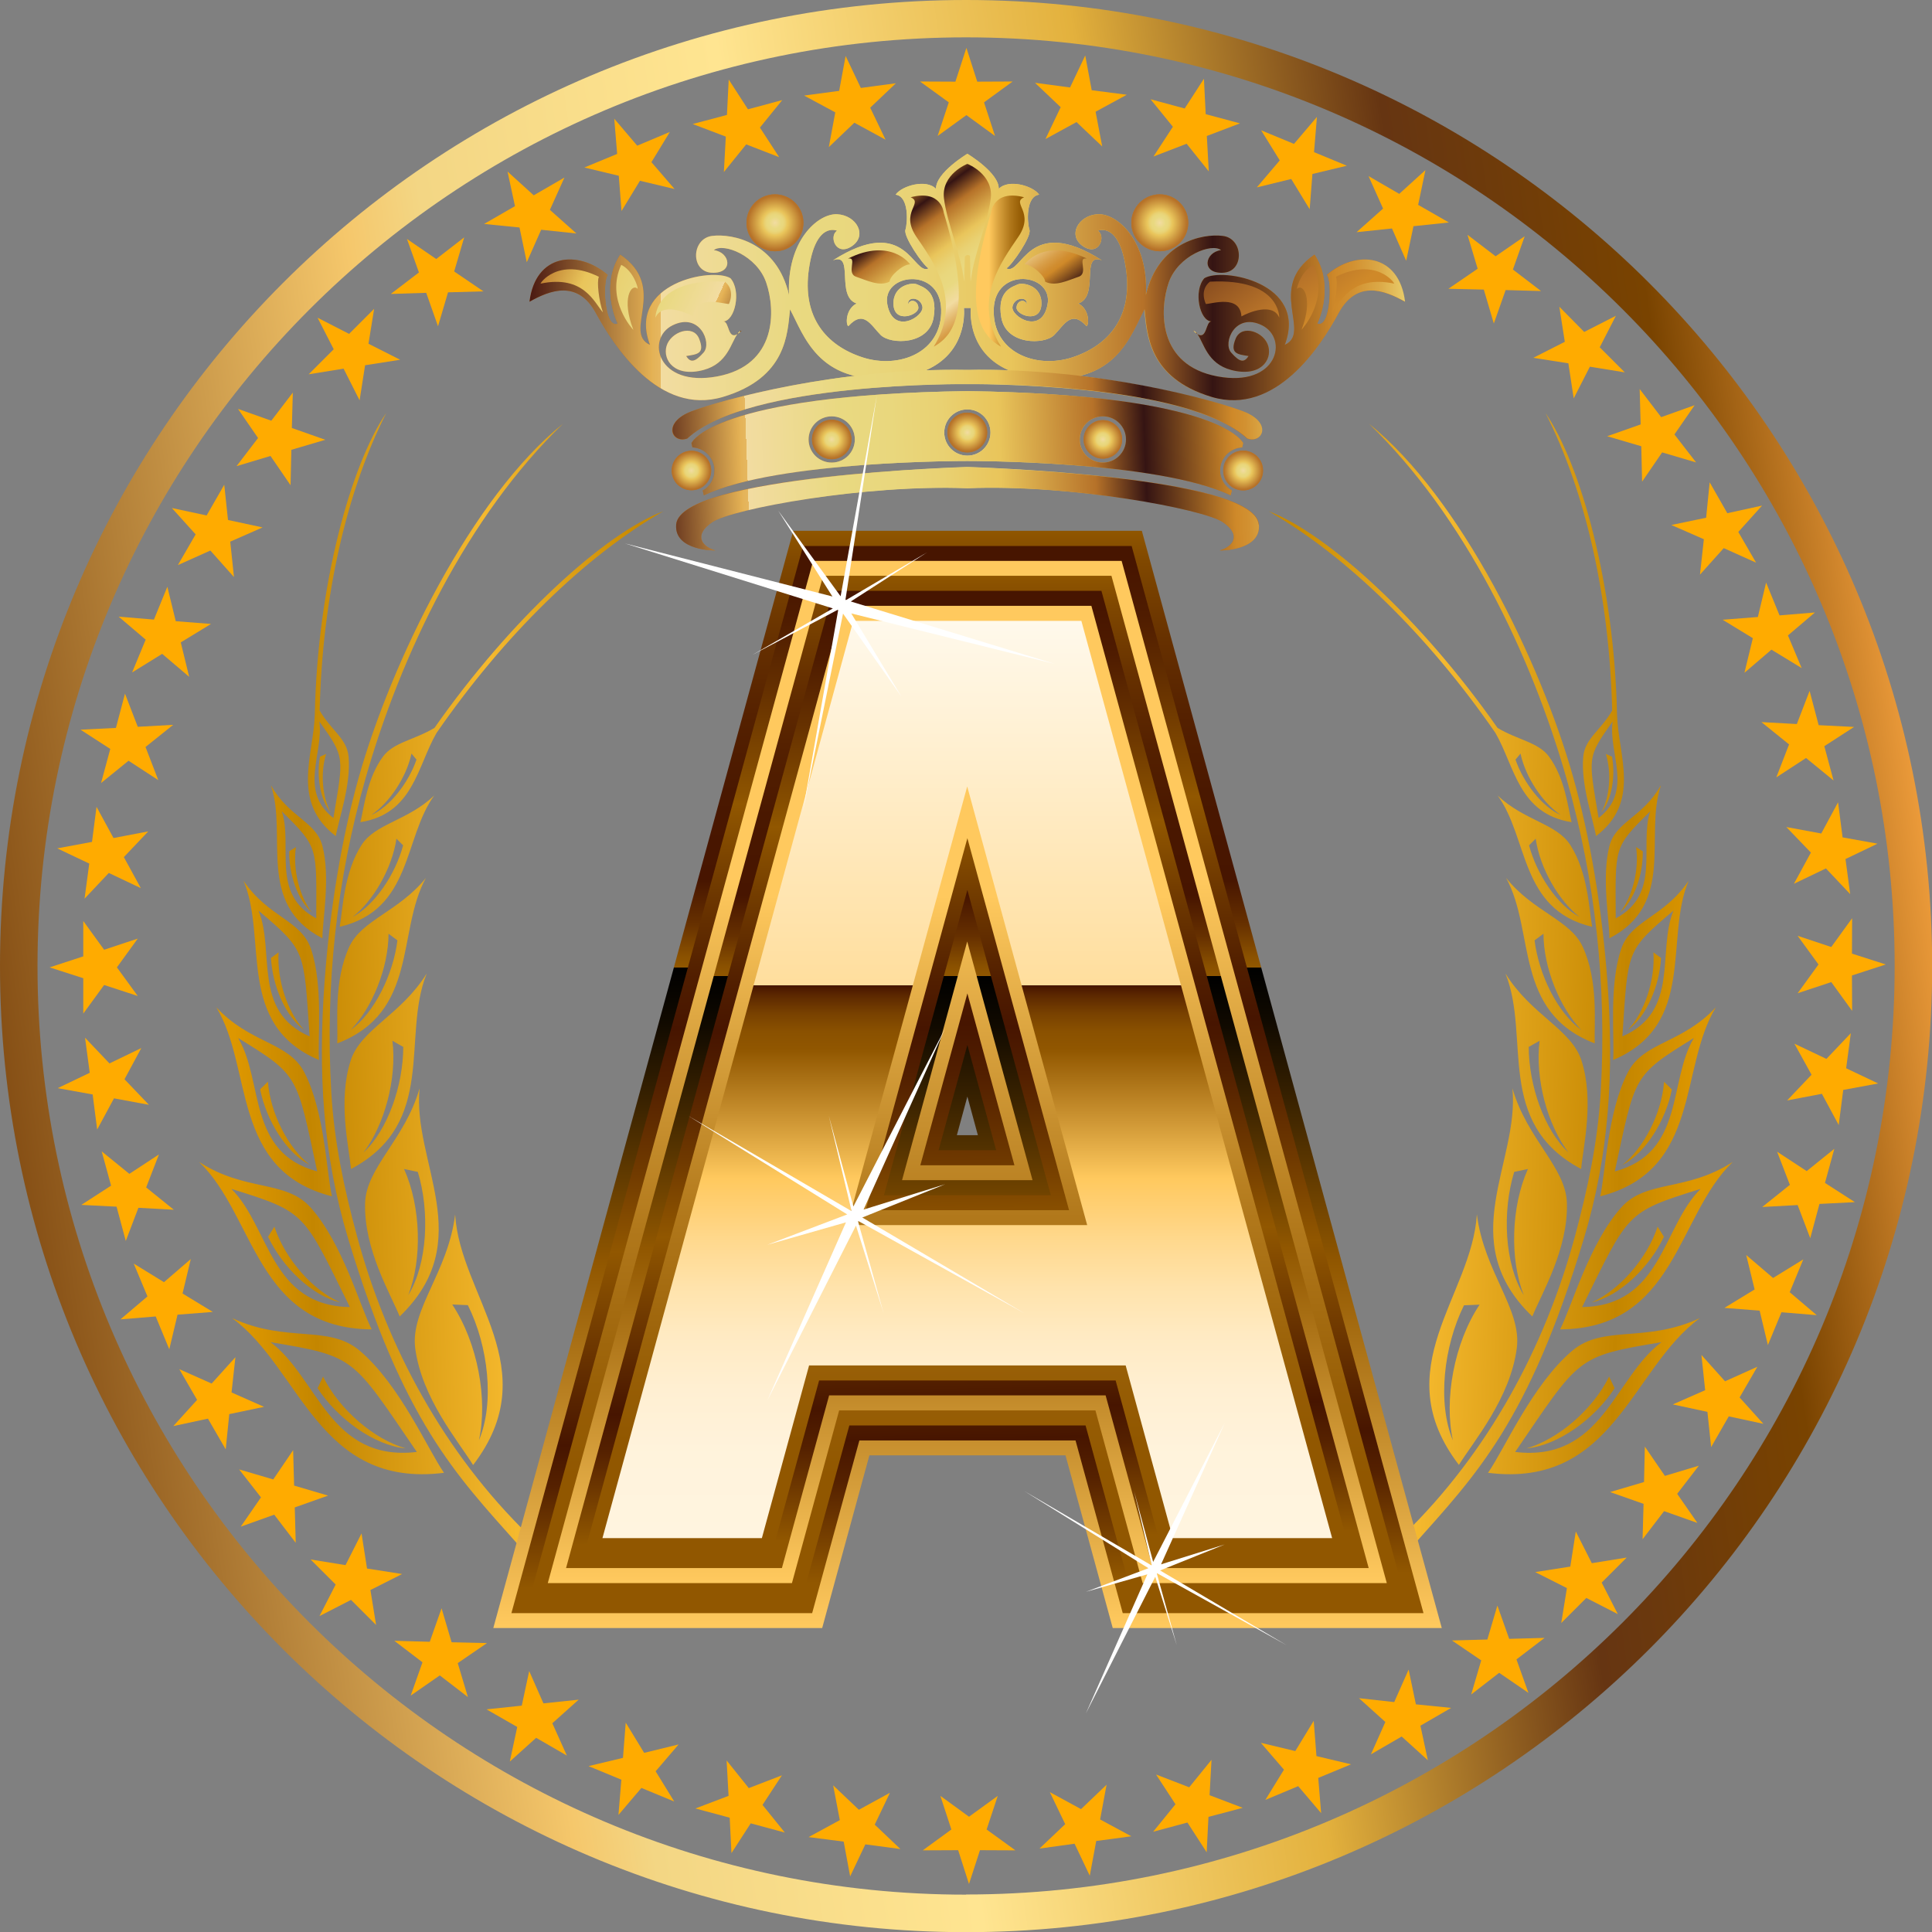 <svg viewBox="0 0 119.49 119.49" xmlns:xlink="http://www.w3.org/1999/xlink" xmlns="http://www.w3.org/2000/svg" data-sanitized-data-name="Layer 1" data-name="Layer 1" id="Layer_1">
  <rect x="0" y="0" width="119.49" height="119.49" fill="#808080" stroke="none"/>
  <defs>
    <style>
      .cls-1 {
        fill: url(#New_Gradient_Swatch_26-2);
      }

      .cls-1, .cls-2, .cls-3, .cls-4, .cls-5, .cls-6, .cls-7, .cls-8, .cls-9, .cls-10, .cls-11, .cls-12, .cls-13, .cls-14, .cls-15, .cls-16, .cls-17, .cls-18, .cls-19, .cls-20, .cls-21, .cls-22, .cls-23, .cls-24, .cls-25, .cls-26, .cls-27, .cls-28, .cls-29, .cls-30, .cls-31, .cls-32, .cls-33, .cls-34, .cls-35, .cls-36, .cls-37, .cls-38, .cls-39, .cls-40, .cls-41, .cls-42, .cls-43, .cls-44, .cls-45, .cls-46, .cls-47, .cls-48 {
        stroke-width: 0px;
      }

      .cls-2 {
        fill: url(#radial-gradient-16);
      }

      .cls-3 {
        fill: url(#linear-gradient-6);
      }

      .cls-4 {
        fill: url(#radial-gradient-8);
      }

      .cls-5 {
        fill: url(#New_Gradient_Swatch_4-8);
      }

      .cls-6 {
        fill: url(#m11);
      }

      .cls-7 {
        fill: url(#New_Gradient_Swatch_4-3);
      }

      .cls-8 {
        fill: url(#radial-gradient-13);
      }

      .cls-9 {
        fill: url(#New_Gradient_Swatch_4);
      }

      .cls-10 {
        fill: url(#radial-gradient-12);
      }

      .cls-11 {
        fill: url(#New_Gradient_Swatch_23);
      }

      .cls-12 {
        fill: url(#linear-gradient-5);
      }

      .cls-13 {
        fill: url(#m1-2_1);
      }

      .cls-14 {
        fill: url(#New_Gradient_Swatch_23-2);
      }

      .cls-15 {
        fill: url(#New_Gradient_Swatch_4-2);
      }

      .cls-16 {
        fill: url(#New_Gradient_Swatch_4-6);
      }

      .cls-17 {
        fill: url(#radial-gradient-19);
      }

      .cls-18 {
        fill: #fff;
      }

      .cls-19 {
        fill: url(#linear-gradient);
      }

      .cls-19, .cls-24, .cls-31 {
        fill-rule: evenodd;
      }

      .cls-20 {
        fill: url(#radial-gradient-17);
      }

      .cls-21 {
        fill: url(#New_Gradient_Swatch_4-7);
      }

      .cls-22 {
        fill: url(#linear-gradient-7);
      }

      .cls-23 {
        fill: url(#radial-gradient-2);
      }

      .cls-24 {
        fill: url(#linear-gradient-2);
      }

      .cls-25 {
        fill: url(#radial-gradient-7);
      }

      .cls-26 {
        fill: url(#linear-gradient-3);
      }

      .cls-27 {
        fill: url(#radial-gradient-5);
      }

      .cls-28 {
        fill: url(#linear-gradient-9);
      }

      .cls-29 {
        fill: url(#radial-gradient);
      }

      .cls-30 {
        fill: url(#New_Gradient_Swatch_4-4);
      }

      .cls-31 {
        fill: #ffab00;
      }

      .cls-32 {
        fill: url(#radial-gradient-14);
      }

      .cls-33 {
        fill: url(#linear-gradient-8);
      }

      .cls-34 {
        fill: url(#radial-gradient-18);
      }

      .cls-35 {
        fill: url(#radial-gradient-10);
      }

      .cls-36 {
        fill: url(#New_Gradient_Swatch_26-3);
      }

      .cls-37 {
        fill: url(#radial-gradient-6);
      }

      .cls-38 {
        fill: url(#New_Gradient_Swatch_4-5);
      }

      .cls-39 {
        fill: url(#linear-gradient-10);
      }

      .cls-40 {
        fill: url(#radial-gradient-15);
      }

      .cls-41 {
        fill: url(#radial-gradient-9);
      }

      .cls-42 {
        fill: url(#radial-gradient-3);
      }

      .cls-43 {
        fill: url(#radial-gradient-11);
      }

      .cls-44 {
        fill: url(#New_Gradient_Swatch_4-9);
      }

      .cls-45 {
        fill: url(#linear-gradient-4);
      }

      .cls-46 {
        fill: url(#New_Gradient_Swatch_26);
      }

      .cls-47 {
        fill: url(#radial-gradient-4);
      }

      .cls-48 {
        fill: url(#m11-2);
      }
    </style>
    <linearGradient gradientUnits="userSpaceOnUse" gradientTransform="translate(16.62 9.22) rotate(1.85)" y2="48.88" x2="92.5" y1="48.88" x1="62.54" id="linear-gradient">
      <stop stop-color="#c98a00" offset=".05"></stop>
      <stop stop-color="#f5b92e" offset=".37"></stop>
      <stop stop-color="#c48600" offset=".77"></stop>
      <stop stop-color="#dd9700" offset=".92"></stop>
    </linearGradient>
    <linearGradient xlink:href="#linear-gradient" gradientTransform="translate(-717.97 9.22) rotate(178.15) scale(1 -1)" y2="75.33" x2="-727.92" y1="75.33" x1="-757.87" id="linear-gradient-2"></linearGradient>
    <linearGradient gradientUnits="userSpaceOnUse" y2="68.27" x2="-.49" y1="51.22" x1="119.98" id="linear-gradient-3">
      <stop stop-color="#f5a23f" offset="0"></stop>
      <stop stop-color="#794300" offset=".11"></stop>
      <stop stop-color="#663512" offset=".23"></stop>
      <stop stop-color="#e3b13d" offset=".38"></stop>
      <stop stop-color="#ffe591" offset=".56"></stop>
      <stop stop-color="#f3d684" offset=".72"></stop>
      <stop stop-color="#f5c76b" offset=".76"></stop>
      <stop stop-color="#824b12" offset="1"></stop>
    </linearGradient>
    <linearGradient gradientUnits="userSpaceOnUse" y2="100.54" x2="59.83" y1="32.68" x1="59.83" data-sanitized-data-name="New Gradient Swatch 23" data-name="New Gradient Swatch 23" id="New_Gradient_Swatch_23">
      <stop stop-color="#915700" offset="0"></stop>
      <stop stop-color="#804800" offset=".03"></stop>
      <stop stop-color="#673100" offset=".1"></stop>
      <stop stop-color="#552100" offset=".17"></stop>
      <stop stop-color="#4a1800" offset=".24"></stop>
      <stop stop-color="#471500" offset=".32"></stop>
      <stop stop-color="#4f1c00" offset=".33"></stop>
      <stop stop-color="#663000" offset=".36"></stop>
      <stop stop-color="#8a5100" offset=".39"></stop>
      <stop stop-color="#915700" offset=".4"></stop>
      <stop stop-color="#000" offset=".4"></stop>
      <stop stop-color="#110a00" offset=".45"></stop>
      <stop stop-color="#3e2500" offset=".53"></stop>
      <stop stop-color="#855000" offset=".65"></stop>
      <stop stop-color="#915700" offset=".67"></stop>
      <stop stop-color="#ffc95e" offset="1"></stop>
    </linearGradient>
    <linearGradient gradientUnits="userSpaceOnUse" y2="97.74" x2="59.8" y1="35.1" x1="58.7" id="m11">
      <stop stop-color="#471500" offset="0"></stop>
      <stop stop-color="#4f1c00" offset=".05"></stop>
      <stop stop-color="#663100" offset=".12"></stop>
      <stop stop-color="#8c5300" offset=".22"></stop>
      <stop stop-color="#915700" offset=".23"></stop>
      <stop stop-color="#6d3700" offset=".32"></stop>
      <stop stop-color="#511e00" offset=".4"></stop>
      <stop stop-color="#471500" offset=".45"></stop>
      <stop stop-color="#521f00" offset=".5"></stop>
      <stop stop-color="#703a00" offset=".59"></stop>
      <stop stop-color="#915700" offset=".67"></stop>
      <stop stop-color="#572300" offset=".82"></stop>
      <stop stop-color="#471500" offset=".86"></stop>
      <stop stop-color="#552100" offset=".9"></stop>
      <stop stop-color="#794200" offset=".96"></stop>
      <stop stop-color="#915700" offset="1"></stop>
    </linearGradient>
    <linearGradient gradientUnits="userSpaceOnUse" y2="91.25" x2="59.83" y1="40.68" x1="59.83" data-sanitized-data-name="New Gradient Swatch 26" data-name="New Gradient Swatch 26" id="New_Gradient_Swatch_26">
      <stop stop-color="#ffc95e" offset=".27"></stop>
      <stop stop-color="#d8a13d" offset=".47"></stop>
      <stop stop-color="#b1781b" offset=".7"></stop>
      <stop stop-color="#996007" offset=".89"></stop>
      <stop stop-color="#915700" offset="1"></stop>
    </linearGradient>
    <linearGradient xlink:href="#New_Gradient_Swatch_23" y2="97.77" x2="59.83" y1="35.47" x1="59.83" data-sanitized-data-name="New Gradient Swatch 23" data-name="New Gradient Swatch 23" id="New_Gradient_Swatch_23-2"></linearGradient>
    <linearGradient xlink:href="#m11" y2="95.11" x2="59.8" y1="37.78" x1="58.8" data-sanitized-data-name="m11" data-name="m11" id="m11-2"></linearGradient>
    <linearGradient xlink:href="#New_Gradient_Swatch_26" y2="89.13" x2="59.83" y1="42.94" x1="59.83" data-sanitized-data-name="New Gradient Swatch 26" data-name="New Gradient Swatch 26" id="New_Gradient_Swatch_26-2"></linearGradient>
    <linearGradient gradientUnits="userSpaceOnUse" y2="95" x2="59.83" y1="38.27" x1="59.83" data-sanitized-data-name="m1-2 1" data-name="m1-2 1" id="m1-2_1">
      <stop stop-color="#fff9ec" offset="0"></stop>
      <stop stop-color="#ffde9d" offset=".4"></stop>
      <stop stop-color="#471500" offset=".4"></stop>
      <stop stop-color="#5b2700" offset=".41"></stop>
      <stop stop-color="#784100" offset=".43"></stop>
      <stop stop-color="#8a5100" offset=".45"></stop>
      <stop stop-color="#915700" offset=".47"></stop>
      <stop stop-color="#ffc95e" offset=".61"></stop>
      <stop stop-color="#ffcd6c" offset=".63"></stop>
      <stop stop-color="#ffd98f" offset=".68"></stop>
      <stop stop-color="#ffe3ac" offset=".73"></stop>
      <stop stop-color="#ffeac2" offset=".78"></stop>
      <stop stop-color="#ffefd2" offset=".84"></stop>
      <stop stop-color="#fff3dc" offset=".91"></stop>
      <stop stop-color="#fff4df" offset="1"></stop>
    </linearGradient>
    <radialGradient gradientUnits="userSpaceOnUse" r=".12" fy="20.55" fx="45.74" cy="20.55" cx="45.74" id="radial-gradient">
      <stop stop-color="#f2dca1" offset="0"></stop>
      <stop stop-color="#e9d981" offset=".21"></stop>
      <stop stop-color="#e9d77d" offset=".29"></stop>
      <stop stop-color="#e9d172" offset=".36"></stop>
      <stop stop-color="#e9c75f" offset=".43"></stop>
      <stop stop-color="#e9c55b" offset=".45"></stop>
      <stop stop-color="#b67229" offset=".95"></stop>
    </radialGradient>
    <radialGradient xlink:href="#radial-gradient" r=".12" fx="73.93" cx="73.93" id="radial-gradient-2"></radialGradient>
    <radialGradient xlink:href="#radial-gradient" r="20.14" fy="18.34" fx="59.83" cy="18.34" cx="59.83" id="radial-gradient-3"></radialGradient>
    <radialGradient xlink:href="#radial-gradient" r="1.76" fy="13.78" fx="47.93" cy="13.78" cx="47.93" id="radial-gradient-4"></radialGradient>
    <radialGradient xlink:href="#radial-gradient" r="1.76" fy="13.78" fx="71.73" cy="13.78" cx="71.73" id="radial-gradient-5"></radialGradient>
    <radialGradient xlink:href="#radial-gradient" r="12.87" fy="31.47" fx="59.83" cy="31.47" cx="59.83" id="radial-gradient-6"></radialGradient>
    <radialGradient xlink:href="#radial-gradient" r="12.28" fy="27.42" fx="59.83" cy="27.42" cx="59.83" id="radial-gradient-7"></radialGradient>
    <radialGradient xlink:href="#radial-gradient" r="1.22" fy="29.1" fx="42.76" cy="29.1" cx="42.76" id="radial-gradient-8"></radialGradient>
    <radialGradient xlink:href="#radial-gradient" r="1.22" fy="27.18" fx="51.44" cy="27.18" cx="51.44" id="radial-gradient-9"></radialGradient>
    <radialGradient xlink:href="#radial-gradient" r="1.23" fy="29.1" fx="76.89" cy="29.1" cx="76.89" id="radial-gradient-10"></radialGradient>
    <radialGradient xlink:href="#radial-gradient" r="1.19" fy="27.18" fx="68.21" cy="27.18" cx="68.21" id="radial-gradient-11"></radialGradient>
    <radialGradient xlink:href="#radial-gradient" r="1.23" fy="26.75" fx="59.83" cy="26.75" cx="59.83" id="radial-gradient-12"></radialGradient>
    <linearGradient gradientUnits="userSpaceOnUse" y2="20.55" x2="45.87" y1="20.55" x1="45.6" data-sanitized-data-name="New Gradient Swatch 4" data-name="New Gradient Swatch 4" id="New_Gradient_Swatch_4">
      <stop stop-color="#4a1912" offset="0"></stop>
      <stop stop-color="#e4b154" offset=".14"></stop>
      <stop stop-color="#e4b256" offset=".14"></stop>
      <stop stop-color="#e6b75f" offset=".15"></stop>
      <stop stop-color="#e8bf6e" offset=".15"></stop>
      <stop stop-color="#eccb83" offset=".15"></stop>
      <stop stop-color="#f1db9f" offset=".15"></stop>
      <stop stop-color="#f2dca1" offset=".15"></stop>
      <stop stop-color="#e9d981" offset=".3"></stop>
      <stop stop-color="#e9d77d" offset=".38"></stop>
      <stop stop-color="#e9d172" offset=".46"></stop>
      <stop stop-color="#e9c75f" offset=".53"></stop>
      <stop stop-color="#e9c55b" offset=".55"></stop>
      <stop stop-color="#b67229" offset=".7"></stop>
      <stop stop-color="#351413" offset=".78"></stop>
      <stop stop-color="#cf8929" offset=".92"></stop>
      <stop stop-color="#d29131" offset=".94"></stop>
      <stop stop-color="#dba846" offset=".97"></stop>
      <stop stop-color="#e9cc69" offset="1"></stop>
    </linearGradient>
    <linearGradient xlink:href="#New_Gradient_Swatch_4" x2="74.06" x1="73.79" data-sanitized-data-name="New Gradient Swatch 4" data-name="New Gradient Swatch 4" id="New_Gradient_Swatch_4-2"></linearGradient>
    <linearGradient xlink:href="#New_Gradient_Swatch_4" y2="17.12" x2="86.91" y1="17.12" x1="32.76" data-sanitized-data-name="New Gradient Swatch 4" data-name="New Gradient Swatch 4" id="New_Gradient_Swatch_4-3"></linearGradient>
    <linearGradient gradientUnits="userSpaceOnUse" y2="11.72" x2="54.08" y1="21.54" x1="61.26" id="linear-gradient-4">
      <stop stop-color="#351413" offset="0"></stop>
      <stop stop-color="#cf8929" offset=".13"></stop>
      <stop stop-color="#d18e31" offset=".15"></stop>
      <stop stop-color="#d89e48" offset=".19"></stop>
      <stop stop-color="#e3b86d" offset=".24"></stop>
      <stop stop-color="#f2dca1" offset=".3"></stop>
      <stop stop-color="#e9d981" offset=".38"></stop>
      <stop stop-color="#e9d77d" offset=".44"></stop>
      <stop stop-color="#e9d172" offset=".49"></stop>
      <stop stop-color="#e9c75f" offset=".54"></stop>
      <stop stop-color="#e9c55b" offset=".55"></stop>
      <stop stop-color="#b67229" offset=".7"></stop>
      <stop stop-color="#351413" offset=".8"></stop>
      <stop stop-color="#cf8929" offset=".91"></stop>
      <stop stop-color="#d29131" offset=".93"></stop>
      <stop stop-color="#dba846" offset=".96"></stop>
      <stop stop-color="#e9cc69" offset="1"></stop>
    </linearGradient>
    <linearGradient gradientUnits="userSpaceOnUse" y2="13.23" x2="52.02" y1="23.04" x1="59.19" id="linear-gradient-5">
      <stop stop-color="#351413" offset="0"></stop>
      <stop stop-color="#cf8929" offset=".13"></stop>
      <stop stop-color="#d18e31" offset=".15"></stop>
      <stop stop-color="#d89e48" offset=".19"></stop>
      <stop stop-color="#e3b86d" offset=".24"></stop>
      <stop stop-color="#f2dca1" offset=".3"></stop>
      <stop stop-color="#e9d981" offset=".38"></stop>
      <stop stop-color="#e9d77d" offset=".44"></stop>
      <stop stop-color="#e9d172" offset=".49"></stop>
      <stop stop-color="#e9c75f" offset=".54"></stop>
      <stop stop-color="#e9c55b" offset=".55"></stop>
      <stop stop-color="#b67229" offset=".7"></stop>
      <stop stop-color="#351413" offset=".78"></stop>
      <stop stop-color="#cf8929" offset=".92"></stop>
      <stop stop-color="#d29131" offset=".94"></stop>
      <stop stop-color="#dba846" offset=".97"></stop>
      <stop stop-color="#e9cc69" offset="1"></stop>
    </linearGradient>
    <linearGradient xlink:href="#New_Gradient_Swatch_4" y2="12.14" x2="28.56" y1="20.39" x1="46.79" data-sanitized-data-name="New Gradient Swatch 4" data-name="New Gradient Swatch 4" id="New_Gradient_Swatch_4-4"></linearGradient>
    <linearGradient xlink:href="#New_Gradient_Swatch_4" y2="13.48" x2="27.96" y1="21.73" x1="46.19" data-sanitized-data-name="New Gradient Swatch 4" data-name="New Gradient Swatch 4" id="New_Gradient_Swatch_4-5"></linearGradient>
    <linearGradient xlink:href="#New_Gradient_Swatch_4" y2="13.95" x2="27.75" y1="22.2" x1="45.98" data-sanitized-data-name="New Gradient Swatch 4" data-name="New Gradient Swatch 4" id="New_Gradient_Swatch_4-6"></linearGradient>
    <radialGradient xlink:href="#radial-gradient" r="1.76" fy="13.78" fx="47.93" cy="13.78" cx="47.93" id="radial-gradient-13"></radialGradient>
    <linearGradient xlink:href="#New_Gradient_Swatch_26" y2="16.76" x2="63.37" y1="16.76" x1="60.36" data-sanitized-data-name="New Gradient Swatch 26" data-name="New Gradient Swatch 26" id="New_Gradient_Swatch_26-3"></linearGradient>
    <linearGradient xlink:href="#linear-gradient-5" y2="7.93" x2="59.27" y1="17.75" x1="66.44" id="linear-gradient-6"></linearGradient>
    <linearGradient gradientUnits="userSpaceOnUse" y2="22.44" x2="79.76" y1="13.04" x1="72" id="linear-gradient-7">
      <stop stop-color="#4a1912" offset="0"></stop>
      <stop stop-color="#b67229" offset=".7"></stop>
      <stop stop-color="#cf8929" offset=".92"></stop>
    </linearGradient>
    <linearGradient xlink:href="#linear-gradient-7" y2="20.25" x2="82.41" y1="10.85" x1="74.66" id="linear-gradient-8"></linearGradient>
    <linearGradient xlink:href="#linear-gradient-7" y2="18.58" x2="84.44" y1="9.18" x1="76.68" id="linear-gradient-9"></linearGradient>
    <radialGradient xlink:href="#radial-gradient" r="1.76" fy="13.78" fx="71.73" cy="13.78" cx="71.73" id="radial-gradient-14"></radialGradient>
    <linearGradient xlink:href="#linear-gradient-4" y2="9.63" x2="56.94" y1="19.44" x1="64.12" id="linear-gradient-10"></linearGradient>
    <linearGradient xlink:href="#New_Gradient_Swatch_4" y2="31.02" x2="79.54" y1="32.48" x1="40.48" data-sanitized-data-name="New Gradient Swatch 4" data-name="New Gradient Swatch 4" id="New_Gradient_Swatch_4-7"></linearGradient>
    <linearGradient xlink:href="#New_Gradient_Swatch_4" y2="24.59" x2="79.3" y1="26.06" x1="40.24" data-sanitized-data-name="New Gradient Swatch 4" data-name="New Gradient Swatch 4" id="New_Gradient_Swatch_4-8"></linearGradient>
    <linearGradient xlink:href="#New_Gradient_Swatch_4" y2="26.97" x2="79.39" y1="28.44" x1="40.33" data-sanitized-data-name="New Gradient Swatch 4" data-name="New Gradient Swatch 4" id="New_Gradient_Swatch_4-9"></linearGradient>
    <radialGradient xlink:href="#radial-gradient" r="1.22" fy="29.1" fx="42.76" cy="29.1" cx="42.76" id="radial-gradient-15"></radialGradient>
    <radialGradient xlink:href="#radial-gradient" r="1.22" fy="27.18" fx="51.44" cy="27.18" cx="51.44" id="radial-gradient-16"></radialGradient>
    <radialGradient xlink:href="#radial-gradient" r="1.23" fy="29.1" fx="76.89" cy="29.1" cx="76.89" id="radial-gradient-17"></radialGradient>
    <radialGradient xlink:href="#radial-gradient" r="1.19" fy="27.18" fx="68.21" cy="27.18" cx="68.21" id="radial-gradient-18"></radialGradient>
    <radialGradient xlink:href="#radial-gradient" r="1.23" fy="26.75" fx="59.83" cy="26.75" cx="59.83" id="radial-gradient-19"></radialGradient>
  </defs>
  <g>
    <path d="M97.95,76.63c1.59-5.26,1.87-10.32,1.47-15.86-.33-4.55-1.07-8.98-2.13-12.73-1.99-7.06-6.94-17.27-12.63-21.84,5.92,5.7,10.05,14.28,12.24,22,1.76,6.19,2.49,12.71,2.1,19.36-.18,3.09-.81,5.98-1.59,8.89-1.86,6.89-5.39,13.41-10.6,18.48l.64.6c3.85-4.33,7.09-7.6,10.5-18.9h0ZM99.72,43.93c-.71,1.24-1.7,1.74-1.8,2.88-.16,1.73.64,3.96.79,4.9,2.79-2.11,1.38-4.97,1.3-7.5h0c-.16-8-2.23-15.45-4.42-18.66,2.47,4.85,3.95,11.38,4.12,18.39h0ZM92.49,45.33c1.2,2.08,1.43,5,4.71,5.52-.22-.89-.41-2.73-1.4-4.06-.65-.88-1.92-1.02-3.18-1.77-4.72-6.74-10.5-12.01-14.15-13.4,4.83,2.78,9.83,7.65,14.02,13.71h0ZM99.74,44.62c-.29,1.93,1.31,4.29-.87,5.97-.63-3.79-.74-3.71.87-5.97h0ZM99.7,46.8l-.38-.17c.37,1.19.23,2.69-.28,3.61.65-.77.88-2.24.66-3.44h0ZM93.73,46.98l.31-.37c.32,1.48,1.38,3.05,2.49,3.8-1.17-.52-2.31-2.01-2.8-3.43h0ZM102.06,50.18c-.69,2.13.71,5.12-2.13,6.62-.02-4.43-.16-4.36,2.13-6.62h0ZM102.72,48.59c-1.04,3.04.94,7.32-3.18,9.44,0-1.09-.5-3.78,0-5.71.39-1.51,2.05-1.76,3.17-3.73h0ZM101.6,52.65l-.41-.26c.2,1.42-.24,3.1-1,4.05.89-.75,1.44-2.38,1.41-3.79h0ZM103.5,56.32c-1.03,2.51.42,6.23-3.16,7.78.36-5.33.19-5.27,3.16-7.78h0ZM104.44,54.47c-1.52,3.58.51,8.89-4.67,11.09.1-1.32-.28-4.59.5-6.88.61-1.78,2.64-1.94,4.17-4.21h0ZM102.73,59.25l-.47-.35c.12,1.73-.56,3.71-1.57,4.79,1.15-.83,1.95-2.74,2.04-4.44h0ZM104.76,64.2c-1.59,2.66-.55,7.09-4.89,8.25,1.29-5.95,1.08-5.9,4.89-8.25h0ZM106.14,62.27c-2.33,3.78-.88,10.11-7.17,11.72.33-1.47.44-5.22,1.71-7.67.99-1.91,3.34-1.75,5.47-4.05h0ZM103.4,67.38l-.48-.47c-.15,1.97-1.26,4.09-2.58,5.14,1.45-.74,2.68-2.76,3.06-4.66h0ZM92.61,49.18c1.94,2.62,1.36,7.08,5.86,8.14-.19-1.1-.26-3.36-1.35-5.06-.85-1.33-2.84-1.49-4.52-3.08h0ZM94.56,52.29l.42-.42c.26,1.83,1.42,3.83,2.71,4.84-1.39-.74-2.65-2.65-3.12-4.42h0ZM93.15,54.3c1.82,3.31.44,8.29,5.48,10.23-.04-1.28.24-3.87-.75-5.99-.77-1.65-3.05-2.15-4.73-4.24h0ZM94.91,58.16l.55-.41c.01,2.13,1.02,4.59,2.35,5.96-1.49-1.07-2.64-3.45-2.9-5.55h0ZM91.34,75.11c-.3,5.04-5.67,9.54-1.11,15.49.91-1.46,3.18-4.12,3.58-7.22.32-2.41-2.02-4.7-2.47-8.28h0ZM93.12,60.24c1.56,3.9-.69,9.21,4.67,12.06.13-1.42.82-4.23.02-6.71-.62-1.93-3.1-2.81-4.68-5.35h0ZM94.55,64.75l.67-.38c-.29,2.35.49,5.21,1.79,6.91-1.51-1.39-2.46-4.18-2.46-6.53h0ZM93.54,67.31c.45,4.59-3.66,9.41,1.23,14.11.59-1.45,2.22-4.16,2.14-7.01-.06-2.22-2.46-3.94-3.37-7.1h0ZM93.65,72.48l.85-.18c-1.06,2.36-1.12,5.61-.26,7.8-1.19-1.94-1.34-5.16-.59-7.62h0ZM105.18,73.53c-2.38,2.35-2.4,7.23-7.33,7.31,2.9-5.85,2.66-5.86,7.33-7.31h0ZM107.15,71.88c-3.45,3.33-3.52,10.29-10.66,10.34.73-1.44,1.8-5.32,3.78-7.54,1.54-1.73,4.01-.96,6.87-2.8h0ZM102.91,76.49l-.39-.62c-.67,2.01-2.39,3.93-4.07,4.68,1.74-.4,3.57-2.18,4.46-4.06h0ZM102.76,83.01c-2.93,2.18-3.66,7.43-9.05,6.79,4.01-5.87,3.75-5.91,9.05-6.79h0ZM105.14,81.52c-4.24,3.08-5.32,10.55-13.11,9.57,1.01-1.44,2.73-5.45,5.21-7.55,1.93-1.63,4.51-.45,7.9-2.02h0ZM99.86,85.86l-.34-.72c-1.02,2.07-3.17,3.88-5.11,4.44,1.95-.18,4.21-1.82,5.45-3.72h0ZM90.55,80.73l.96-.04c-1.58,2.37-2.21,5.88-1.65,8.4-.97-2.31-.57-5.83.68-8.35h0Z" class="cls-19"></path>
    <path d="M21.54,76.63c3.41,11.29,6.65,14.57,10.5,18.9l.64-.6c-5.2-5.07-8.74-11.59-10.6-18.48-.79-2.91-1.41-5.8-1.59-8.89-.39-6.65.34-13.17,2.1-19.36,2.19-7.72,6.32-16.3,12.24-22-5.69,4.57-10.64,14.78-12.63,21.84-1.06,3.74-1.8,8.18-2.13,12.73-.4,5.54-.12,10.6,1.47,15.86h0ZM19.77,43.93c.17-7.01,1.66-13.54,4.12-18.39-2.19,3.21-4.26,10.66-4.42,18.66h0c-.08,2.54-1.48,5.4,1.3,7.51.15-.94.95-3.17.79-4.9-.1-1.14-1.09-1.64-1.8-2.88h0ZM27,45.33c4.19-6.06,9.19-10.93,14.02-13.71-3.65,1.39-9.43,6.66-14.15,13.4-1.26.75-2.53.89-3.18,1.77-.99,1.33-1.18,3.17-1.4,4.06,3.28-.52,3.51-3.45,4.71-5.52h0ZM19.75,44.62c1.61,2.25,1.5,2.18.87,5.97-2.18-1.68-.58-4.04-.87-5.97h0ZM19.79,46.8c-.22,1.2.01,2.67.66,3.44-.51-.92-.65-2.42-.28-3.61l-.38.17h0ZM25.76,46.98c-.49,1.42-1.63,2.91-2.8,3.43,1.11-.75,2.17-2.32,2.49-3.8l.31.37h0ZM17.43,50.18c2.29,2.26,2.14,2.19,2.13,6.62-2.84-1.5-1.43-4.48-2.13-6.62h0ZM16.77,48.59c1.12,1.97,2.78,2.22,3.17,3.73.51,1.94,0,4.62,0,5.71-4.12-2.12-2.14-6.4-3.18-9.44h0ZM17.89,52.65c-.03,1.41.52,3.03,1.41,3.79-.76-.95-1.2-2.62-1-4.05l-.41.26h0ZM15.99,56.32c2.97,2.52,2.79,2.45,3.16,7.78-3.57-1.55-2.13-5.27-3.16-7.78h0ZM15.06,54.47c1.53,2.27,3.56,2.43,4.17,4.21.78,2.29.4,5.56.5,6.88-5.19-2.2-3.15-7.52-4.67-11.09h0ZM16.76,59.25c.09,1.7.89,3.61,2.04,4.44-1-1.07-1.68-3.06-1.57-4.79l-.47.35h0ZM14.73,64.2c3.81,2.34,3.6,2.3,4.89,8.25-4.34-1.16-3.3-5.59-4.89-8.25h0ZM13.35,62.27c2.13,2.3,4.48,2.15,5.47,4.05,1.27,2.45,1.37,6.2,1.71,7.67-6.3-1.61-4.85-7.95-7.17-11.72h0ZM16.09,67.38c.38,1.9,1.61,3.92,3.06,4.66-1.32-1.04-2.43-3.16-2.58-5.14l-.48.47h0ZM26.88,49.18c-1.67,1.59-3.67,1.75-4.52,3.08-1.09,1.7-1.16,3.96-1.35,5.06,4.5-1.05,3.93-5.51,5.86-8.14h0ZM24.93,52.29c-.47,1.77-1.74,3.68-3.12,4.42,1.29-1.01,2.44-3.01,2.71-4.84l.42.42h0ZM26.34,54.3c-1.68,2.08-3.96,2.59-4.73,4.24-.99,2.12-.7,4.7-.75,5.99,5.04-1.93,3.66-6.92,5.48-10.23h0ZM24.58,58.16c-.26,2.1-1.42,4.48-2.9,5.55,1.33-1.36,2.34-3.83,2.35-5.96l.55.41h0ZM28.15,75.11c-.44,3.58-2.78,5.87-2.47,8.28.41,3.1,2.68,5.76,3.58,7.22,4.56-5.95-.81-10.45-1.11-15.49h0ZM26.37,60.24c-1.58,2.54-4.06,3.42-4.68,5.35-.8,2.48-.12,5.29.02,6.71,5.36-2.85,3.11-8.16,4.67-12.06h0ZM24.94,64.75c0,2.35-.95,5.14-2.46,6.53,1.29-1.69,2.08-4.56,1.79-6.91l.67.38h0ZM25.95,67.31c-.9,3.16-3.3,4.88-3.37,7.1-.08,2.85,1.55,5.57,2.14,7.01,4.88-4.7.77-9.52,1.23-14.11h0ZM25.84,72.48c.75,2.45.6,5.68-.59,7.62.86-2.19.8-5.43-.26-7.8l.85.18h0ZM14.31,73.53c4.67,1.45,4.43,1.46,7.33,7.31-4.93-.08-4.96-4.96-7.33-7.31h0ZM12.34,71.88c2.86,1.84,5.33,1.08,6.87,2.8,1.98,2.22,3.05,6.1,3.78,7.54-7.14-.05-7.2-7.01-10.66-10.34h0ZM16.58,76.49c.89,1.88,2.72,3.66,4.46,4.06-1.68-.74-3.4-2.66-4.07-4.68l-.39.62h0ZM16.73,83.01c5.3.88,5.04.93,9.05,6.79-5.39.63-6.12-4.61-9.05-6.79h0ZM14.35,81.52c3.39,1.57,5.97.38,7.9,2.02,2.48,2.1,4.21,6.11,5.21,7.55-7.79.98-8.87-6.49-13.11-9.57h0ZM19.64,85.86c1.24,1.89,3.5,3.54,5.45,3.72-1.94-.56-4.09-2.37-5.11-4.44l-.34.72h0ZM28.94,80.73c1.26,2.52,1.66,6.04.68,8.35.56-2.52-.07-6.02-1.65-8.4l.96.04h0Z" class="cls-24"></path>
    <g>
      <g>
        <path d="M59.75,0C26.75,0,0,26.75,0,59.75s26.75,59.75,59.75,59.75,59.75-26.75,59.75-59.75S92.74,0,59.75,0ZM59.75,117.18c-31.72,0-57.43-25.72-57.43-57.43S28.03,2.31,59.75,2.31s57.43,25.72,57.43,57.43-25.72,57.43-57.43,57.43Z" class="cls-26"></path>
        <g>
          <path d="M68.82,100.69l-2.92-10.68h-12.13l-2.92,10.68h-20.34l18.55-67.86h21.56l18.55,67.86h-20.34ZM60.48,70.21l-.65-2.39-.65,2.39h1.31Z" class="cls-11"></path>
          <path d="M69.44,99.77l-2.92-10.68h-13.37l-2.92,10.68h-18.6l18.04-66h20.32l18.05,66h-18.6ZM61.61,71.14l-1.78-6.51-1.78,6.51h3.56Z" class="cls-6"></path>
          <path d="M70.06,98.84l-2.92-10.68h-14.61l-2.92,10.68h-16.85l17.53-64.15h19.08l17.54,64.15h-16.85ZM62.74,72.07l-2.91-10.63-2.91,10.63h5.81Z" class="cls-46"></path>
          <path d="M50.91,35.61l-17.03,62.3h15.1l2.92-10.68h15.85l2.92,10.68h15.1l-17.03-62.3h-17.83ZM55.79,72.99l4.03-14.76,4.04,14.76h-8.07Z" class="cls-14"></path>
          <path d="M71.3,96.98l-2.92-10.68h-17.1l-2.92,10.68h-13.35l16.52-60.44h16.59l16.53,60.44h-13.35ZM54.67,73.92h10.32l-5.16-18.88-5.16,18.88Z" class="cls-48"></path>
          <path d="M71.92,96.06l-2.92-10.68h-18.34l-2.92,10.68h-11.6l16.01-58.59h15.35l16.02,58.59h-11.61ZM53.54,74.85h12.58l-6.29-23.01-6.29,23.01Z" class="cls-1"></path>
          <path d="M72.54,95.13l-2.92-10.68h-19.58l-2.92,10.68h-9.86l15.51-56.73h14.11l15.51,56.73h-9.86ZM52.41,75.77h14.83l-7.42-27.13-7.42,27.13Z" class="cls-13"></path>
          <g>
            <polygon points="71.55 97.33 71.56 97.3 79.57 101.75 71.75 97.13 75.75 95.52 71.81 96.75 75.75 88 71.32 96.6 70.14 92.22 71.23 96.79 71.21 96.81 63.35 92.22 71.03 96.99 67.16 98.45 70.96 97.37 67.16 105.97 71.45 97.52 72.78 101.75 71.55 97.33" class="cls-18"></polygon>
            <polygon points="53.07 75.55 53.09 75.52 63.35 81.22 53.33 75.3 58.46 73.24 53.41 74.81 58.46 63.59 52.78 74.62 51.26 69.01 52.66 74.86 52.64 74.89 42.56 69.01 52.4 75.11 47.45 76.99 52.32 75.6 47.45 86.63 52.94 75.8 54.65 81.22 53.07 75.55" class="cls-18"></polygon>
          </g>
        </g>
      </g>
      <g>
        <g>
          <polygon points="59.77 2.96 60.44 5.05 62.63 5.04 60.86 6.33 61.54 8.41 59.77 7.12 57.99 8.41 58.68 6.33 56.9 5.04 59.09 5.05 59.77 2.96" class="cls-31"></polygon>
          <polygon points="74.46 4.87 74.57 7.06 76.69 7.63 74.64 8.41 74.76 10.6 73.39 8.89 71.34 9.68 72.54 7.84 71.16 6.14 73.27 6.71 74.46 4.87" class="cls-31"></polygon>
          <polygon points="88.16 10.52 87.71 12.67 89.61 13.76 87.42 13.99 86.97 16.13 86.09 14.13 83.9 14.36 85.54 12.9 84.64 10.89 86.54 11.99 88.16 10.52" class="cls-31"></polygon>
          <polygon points="99.94 19.53 98.94 21.48 100.49 23.03 98.33 22.68 97.33 24.64 97 22.47 94.83 22.13 96.78 21.14 96.44 18.97 97.98 20.53 99.94 19.53" class="cls-31"></polygon>
          <polygon points="108.98 31.27 107.51 32.9 108.61 34.8 106.61 33.9 105.14 35.54 105.38 33.35 103.37 32.47 105.52 32.02 105.74 29.83 106.83 31.74 108.98 31.27" class="cls-31"></polygon>
          <polygon points="114.67 44.96 112.83 46.15 113.4 48.27 111.7 46.88 109.86 48.08 110.65 46.04 108.94 44.66 111.13 44.78 111.92 42.73 112.48 44.85 114.67 44.96" class="cls-31"></polygon>
          <polygon points="116.63 59.65 114.54 60.33 114.55 62.52 113.26 60.74 111.18 61.43 112.47 59.65 111.18 57.88 113.26 58.57 114.55 56.79 114.54 58.98 116.63 59.65" class="cls-31"></polygon>
          <polygon points="114.72 74.35 112.53 74.46 111.96 76.58 111.18 74.53 108.99 74.65 110.7 73.28 109.91 71.23 111.74 72.43 113.45 71.05 112.87 73.16 114.72 74.35" class="cls-31"></polygon>
          <polygon points="109.06 88.06 106.92 87.6 105.83 89.5 105.6 87.32 103.46 86.86 105.46 85.98 105.23 83.8 106.69 85.43 108.69 84.53 107.59 86.43 109.06 88.06" class="cls-31"></polygon>
          <polygon points="100.06 99.83 98.11 98.83 96.56 100.38 96.91 98.22 94.95 97.23 97.12 96.89 97.46 94.72 98.45 96.68 100.61 96.33 99.06 97.88 100.06 99.83" class="cls-31"></polygon>
          <polygon points="88.31 108.87 86.69 107.4 84.79 108.5 85.68 106.5 84.05 105.03 86.23 105.27 87.12 103.26 87.57 105.41 89.75 105.63 87.85 106.73 88.31 108.87" class="cls-31"></polygon>
          <polygon points="74.63 114.56 73.44 112.72 71.32 113.29 72.7 111.59 71.5 109.75 73.55 110.54 74.93 108.84 74.81 111.03 76.86 111.81 74.74 112.37 74.63 114.56" class="cls-31"></polygon>
          <polygon points="59.93 116.52 59.26 114.43 57.07 114.44 58.84 113.15 58.16 111.07 59.93 112.36 61.71 111.07 61.02 113.15 62.8 114.44 60.61 114.43 59.93 116.52" class="cls-31"></polygon>
          <polygon points="45.24 114.61 45.13 112.42 43.01 111.85 45.06 111.07 44.94 108.88 46.31 110.59 48.36 109.8 47.16 111.63 48.54 113.34 46.43 112.77 45.24 114.61" class="cls-31"></polygon>
          <polygon points="31.53 108.95 31.99 106.81 30.09 105.72 32.27 105.49 32.73 103.35 33.61 105.35 35.79 105.12 34.16 106.58 35.06 108.58 33.16 107.48 31.53 108.95" class="cls-31"></polygon>
          <polygon points="19.76 99.95 20.76 98 19.21 96.45 21.37 96.8 22.36 94.84 22.7 97.01 24.87 97.35 22.91 98.34 23.26 100.5 21.71 98.95 19.76 99.95" class="cls-31"></polygon>
          <polygon points="10.72 88.2 12.19 86.58 11.09 84.68 13.09 85.57 14.56 83.94 14.32 86.12 16.33 87.01 14.18 87.46 13.96 89.64 12.86 87.74 10.72 88.2" class="cls-31"></polygon>
          <polygon points="5.03 74.52 6.87 73.33 6.29 71.21 8 72.6 9.83 71.4 9.04 73.44 10.75 74.82 8.56 74.7 7.78 76.75 7.21 74.63 5.03 74.52" class="cls-31"></polygon>
          <polygon points="3.07 59.83 5.15 59.15 5.15 56.96 6.44 58.74 8.52 58.05 7.23 59.83 8.52 61.6 6.44 60.92 5.15 62.69 5.15 60.5 3.07 59.83" class="cls-31"></polygon>
          <polygon points="4.98 45.13 7.17 45.02 7.73 42.9 8.52 44.95 10.71 44.83 9 46.2 9.79 48.25 7.95 47.05 6.25 48.43 6.82 46.32 4.98 45.13" class="cls-31"></polygon>
          <polygon points="10.63 31.42 12.78 31.88 13.87 29.98 14.1 32.16 16.24 32.62 14.24 33.5 14.47 35.69 13.01 34.05 11 34.95 12.1 33.05 10.63 31.42" class="cls-31"></polygon>
          <polygon points="19.64 19.65 21.59 20.65 23.14 19.1 22.79 21.26 24.75 22.25 22.58 22.59 22.24 24.76 21.25 22.8 19.09 23.15 20.64 21.6 19.64 19.65" class="cls-31"></polygon>
          <polygon points="31.39 10.61 33.01 12.08 34.91 10.98 34.01 12.98 35.65 14.44 33.47 14.21 32.58 16.22 32.13 14.07 29.94 13.85 31.85 12.75 31.39 10.61" class="cls-31"></polygon>
          <polygon points="45.07 4.92 46.26 6.76 48.38 6.19 47 7.89 48.19 9.72 46.15 8.93 44.77 10.64 44.89 8.45 42.84 7.67 44.96 7.11 45.07 4.92" class="cls-31"></polygon>
        </g>
        <g>
          <polygon points="67.12 3.43 67.52 5.58 69.69 5.86 67.76 6.91 68.17 9.06 66.58 7.55 64.66 8.6 65.6 6.63 64.01 5.12 66.18 5.41 67.12 3.43" class="cls-31"></polygon>
          <polygon points="81.45 7.23 81.27 9.41 83.3 10.25 81.17 10.76 81 12.94 79.86 11.07 77.73 11.59 79.15 9.92 78 8.06 80.03 8.9 81.45 7.23" class="cls-31"></polygon>
          <polygon points="94.3 14.61 93.57 16.67 95.31 18 93.12 17.94 92.39 20.01 91.77 17.91 89.58 17.86 91.39 16.62 90.76 14.52 92.5 15.85 94.3 14.61" class="cls-31"></polygon>
          <polygon points="104.81 25.06 103.56 26.87 104.9 28.6 102.8 27.98 101.56 29.79 101.51 27.6 99.4 26.98 101.47 26.25 101.41 24.06 102.74 25.8 104.81 25.06" class="cls-31"></polygon>
          <polygon points="112.25 37.88 110.58 39.3 111.43 41.32 109.56 40.18 107.89 41.61 108.41 39.47 106.54 38.33 108.72 38.16 109.23 36.03 110.06 38.06 112.25 37.88" class="cls-31"></polygon>
          <polygon points="116.12 52.18 114.14 53.13 114.43 55.3 112.93 53.71 110.95 54.66 112 52.73 110.48 51.15 112.64 51.55 113.68 49.62 113.96 51.79 116.12 52.18" class="cls-31"></polygon>
          <polygon points="116.16 67.01 114 67.41 113.72 69.58 112.68 67.65 110.53 68.06 112.04 66.47 110.98 64.55 112.96 65.49 114.47 63.9 114.18 66.07 116.16 67.01" class="cls-31"></polygon>
          <polygon points="112.36 81.34 110.18 81.16 109.34 83.19 108.83 81.06 106.65 80.89 108.52 79.75 108 77.62 109.66 79.04 111.53 77.89 110.69 79.92 112.36 81.34" class="cls-31"></polygon>
          <polygon points="104.98 94.19 102.92 93.46 101.59 95.2 101.65 93.01 99.58 92.28 101.68 91.66 101.73 89.47 102.97 91.28 105.07 90.65 103.73 92.39 104.98 94.19" class="cls-31"></polygon>
          <polygon points="94.53 104.7 92.72 103.46 90.99 104.8 91.61 102.69 89.8 101.46 91.99 101.4 92.61 99.3 93.34 101.36 95.53 101.3 93.79 102.63 94.53 104.7" class="cls-31"></polygon>
          <polygon points="81.71 112.14 80.29 110.47 78.26 111.32 79.41 109.45 77.98 107.79 80.11 108.3 81.25 106.43 81.42 108.61 83.56 109.12 81.53 109.96 81.71 112.14" class="cls-31"></polygon>
          <polygon points="67.4 116.01 66.46 114.03 64.29 114.33 65.88 112.82 64.93 110.84 66.86 111.89 68.44 110.38 68.04 112.53 69.97 113.57 67.8 113.86 67.4 116.01" class="cls-31"></polygon>
          <polygon points="52.58 116.05 52.18 113.9 50.01 113.62 51.94 112.57 51.53 110.42 53.12 111.93 55.04 110.88 54.1 112.85 55.69 114.36 53.52 114.07 52.58 116.05" class="cls-31"></polygon>
          <polygon points="38.25 112.25 38.43 110.07 36.4 109.23 38.53 108.72 38.7 106.54 39.84 108.41 41.97 107.89 40.55 109.55 41.7 111.42 39.67 110.58 38.25 112.25" class="cls-31"></polygon>
          <polygon points="25.4 104.87 26.13 102.81 24.39 101.48 26.58 101.54 27.31 99.47 27.93 101.57 30.12 101.62 28.31 102.86 28.94 104.96 27.2 103.62 25.4 104.87" class="cls-31"></polygon>
          <polygon points="14.89 94.42 16.14 92.61 14.79 90.88 16.9 91.5 18.13 89.69 18.19 91.88 20.29 92.5 18.23 93.23 18.29 95.42 16.96 93.68 14.89 94.42" class="cls-31"></polygon>
          <polygon points="7.45 81.6 9.12 80.18 8.27 78.15 10.14 79.3 11.8 77.87 11.29 80 13.16 81.14 10.98 81.31 10.47 83.45 9.63 81.42 7.45 81.6" class="cls-31"></polygon>
          <polygon points="3.57 67.3 5.55 66.35 5.26 64.18 6.77 65.77 8.74 64.82 7.7 66.75 9.21 68.33 7.05 67.93 6.01 69.86 5.73 67.69 3.57 67.3" class="cls-31"></polygon>
          <polygon points="3.54 52.47 5.69 52.07 5.97 49.9 7.02 51.83 9.17 51.42 7.66 53.01 8.71 54.93 6.73 53.99 5.23 55.58 5.52 53.41 3.54 52.47" class="cls-31"></polygon>
          <polygon points="7.34 38.14 9.52 38.32 10.35 36.29 10.87 38.42 13.05 38.59 11.18 39.73 11.7 41.86 10.03 40.44 8.17 41.59 9.01 39.56 7.34 38.14" class="cls-31"></polygon>
          <polygon points="14.72 25.29 16.78 26.02 18.11 24.28 18.05 26.47 20.12 27.2 18.02 27.82 17.97 30.01 16.73 28.2 14.63 28.83 15.96 27.09 14.72 25.29" class="cls-31"></polygon>
          <polygon points="25.17 14.78 26.98 16.02 28.71 14.68 28.09 16.79 29.9 18.02 27.71 18.08 27.09 20.18 26.36 18.11 24.17 18.18 25.91 16.85 25.17 14.78" class="cls-31"></polygon>
          <polygon points="37.99 7.34 39.41 9.01 41.43 8.16 40.29 10.03 41.72 11.69 39.58 11.18 38.44 13.05 38.27 10.87 36.14 10.36 38.17 9.52 37.99 7.34" class="cls-31"></polygon>
          <polygon points="52.3 3.46 53.24 5.44 55.41 5.15 53.82 6.66 54.77 8.64 52.84 7.59 51.26 9.1 51.66 6.95 49.73 5.91 51.9 5.62 52.3 3.46" class="cls-31"></polygon>
        </g>
      </g>
    </g>
  </g>
  <g>
    <g>
      <path d="M45.6,20.66c.08-.05.17-.11.27-.22-.11.03-.19.11-.27.22Z" class="cls-29"></path>
      <path d="M73.79,20.44c.1.1.19.17.27.22-.08-.11-.17-.18-.27-.22Z" class="cls-23"></path>
      <path d="M82.07,17.01c.33.34.22,3.35-.6,3,.33-.69.91-2.64-.17-4.26-3,2.03-.14,4.81-1.84,5.58,1.46-3.85-3.88-4.81-4.98-4.12-.69.8-.28,2.64.44,2.67-.36,0-.26,1.14-.86.79.39.53.6,1.82,2.08,2.21,1.78.47,2.55-.59,2.3-1.47-.24-.88-1.64-1.39-2.02-.46-.37.93.11.96.8,1.07-.28.44-.55.38-1.08-.22-.53-.61.26-2.5,1.92-1.68,1.66.83.95,3.85-2.76,3.16-3.71-.69-3.6-4.12-3.02-5.8.58-1.68,2.67-2.47,3.24-2.01-1.02.13-1.24,1.46.11,1.4,1.35-.05,1.29-2.12,0-2.28-1.29-.16-4.01.41-4.76,3.66.17-3.33-1.76-5.06-2.97-5-1.21.06-1.9,1.32-.91,1.98.99.66,1.43-.63.91-.96,0,0,1.32-.6,1.74,2.36.43,2.97-1.06,4.73-3.31,5.47-2.26.74-4.95-.3-4.87-2.97.08-2.67,3.69-2.23,3.33-.3-.36,1.92-2.28.74-2.17.14.11-.6.96-.66.88-.14-.08-.36-.61-.27-.63.19-.03.47,1.48,1.02,1.54-.19.05-1.21-1.18-1.37-1.46-1.24-.28.14-1.32.36-1.02,2.06.3,1.7,2.67,1.68,3.27,1.07.61-.61,1.05-1.59,2-.55.16-.06.2-1.04-.51-1.4,1.32-.44.11-3.19,1.46-2.67-4.56-2.91-4.95.99-5.91.5.36-.22,1.57-1.98,1.43-2.39-.14-.41-.25-2.06.6-2.17-.38-.55-1.9-.99-2.5-.36.03-.99-1.94-2.17-1.94-2.17,0,0-1.97,1.18-1.94,2.17-.6-.63-2.12-.19-2.5.36.85.11.74,1.76.61,2.17-.14.41,1.07,2.17,1.43,2.39-.96.49-1.35-3.41-5.91-.5,1.35-.52.14,2.23,1.46,2.67-.71.36-.67,1.35-.51,1.4.95-1.04,1.39-.06,2,.55.61.6,2.97.63,3.27-1.07.3-1.7-.74-1.92-1.02-2.06s-1.51.03-1.46,1.24c.05,1.21,1.57.66,1.54.19-.03-.47-.55-.55-.63-.19-.08-.52.77-.47.88.14.11.61-1.81,1.79-2.17-.14-.36-1.92,3.25-2.36,3.33.3.08,2.67-2.61,3.71-4.87,2.97-2.26-.74-3.74-2.5-3.31-5.47.43-2.97,1.74-2.36,1.74-2.36-.52.33-.08,1.62.91.96.99-.66.3-1.92-.91-1.98-1.21-.05-3.13,1.68-2.97,5-.74-3.24-3.46-3.82-4.76-3.66-1.29.17-1.35,2.23,0,2.28,1.35.05,1.13-1.27.11-1.4.58-.47,2.67.33,3.24,2.01.58,1.68.69,5.11-3.03,5.8-3.71.69-4.43-2.34-2.76-3.16,1.66-.82,2.45,1.07,1.92,1.68-.53.6-.81.66-1.08.22.69-.11,1.17-.14.8-1.07-.37-.93-1.77-.42-2.02.46-.24.88.52,1.95,2.3,1.47,1.48-.4,1.69-1.68,2.08-2.21-.6.35-.49-.79-.86-.79.71-.03,1.13-1.87.44-2.67-1.1-.69-6.43.28-4.98,4.12-1.71-.77,1.15-3.55-1.84-5.58-1.07,1.62-.49,3.57-.16,4.26-.83.36-.94-2.66-.61-3-1.84-1.59-4.48-1.32-4.84,1.65,1.26-.71,2.97-1.37,4.1.69,1.13,2.06,3.9,6.38,7.86,5.2,3.96-1.18,3.99-3.93,4.15-5.42.69,1.26,1.37,3.49,4,4.12-4.96.59-8.83,1.71-10.11,2.2-1.83.7-1.21,2.01-.26,1.68,3.77-3.52,17.32-3.37,17.32-3.37,0,0,13.55-.15,17.32,3.37.95.33,1.57-.99-.26-1.68-1.28-.48-5.15-1.61-10.1-2.2,2.63-.63,3.32-2.86,4-4.12.17,1.48.19,4.23,4.15,5.42,3.96,1.18,6.74-3.13,7.86-5.2,1.13-2.06,2.83-1.4,4.1-.69-.36-2.97-3-3.24-4.84-1.65ZM59.83,22.88c-.87-.02-1.73,0-2.57.02,2.43-1.05,2.4-3.37,2.36-3.86h.43c-.04.49-.07,2.81,2.36,3.86-.85-.03-1.71-.04-2.58-.02Z" class="cls-42"></path>
      <path d="M47.93,15.54c.97,0,1.76-.79,1.76-1.76s-.79-1.76-1.76-1.76-1.76.79-1.76,1.76.79,1.76,1.76,1.76Z" class="cls-47"></path>
      <path d="M71.73,15.54c.97,0,1.76-.79,1.76-1.76s-.79-1.76-1.76-1.76-1.76.79-1.76,1.76.79,1.76,1.76,1.76Z" class="cls-27"></path>
      <path d="M59.83,28.88s-17.76.52-18.01,3.55c-.14,1.64,2.42,1.61,2.42,1.61-.81-.22-1.39-.95-.18-1.76,1.21-.81,9.41-2.34,15.78-2.09,6.37-.26,14.57,1.28,15.78,2.09,1.21.81.62,1.54-.18,1.76,0,0,2.56.03,2.42-1.61-.26-3.03-18.01-3.55-18.01-3.55Z" class="cls-37"></path>
      <path d="M44.19,29.1c0,.53-.29,1-.73,1.24.04.18.07.29.07.29,4.58-2.16,16.29-2.12,16.29-2.12,0,0,11.72-.04,16.29,2.12,0,0,.02-.12.07-.29-.43-.25-.73-.71-.73-1.24,0-.77.61-1.39,1.37-1.43.04-.16.06-.26.06-.26,0,0-1.25-3-17.06-3.22-15.82.22-17.06,3.22-17.06,3.22,0,0,.02.1.06.26.76.03,1.37.66,1.37,1.43ZM68.21,25.75c.79,0,1.43.64,1.43,1.43s-.64,1.43-1.43,1.43-1.43-.64-1.43-1.43.64-1.43,1.43-1.43ZM59.83,25.32c.79,0,1.43.64,1.43,1.43s-.64,1.43-1.43,1.43-1.43-.64-1.43-1.43.64-1.43,1.43-1.43ZM51.44,25.75c.79,0,1.43.64,1.43,1.43s-.64,1.43-1.43,1.43-1.43-.64-1.43-1.43.64-1.43,1.43-1.43Z" class="cls-25"></path>
      <path d="M41.54,29.1c0,.68.55,1.22,1.22,1.22s1.22-.55,1.22-1.22-.55-1.22-1.22-1.22-1.22.55-1.22,1.22Z" class="cls-4"></path>
      <path d="M51.44,28.4c.67,0,1.22-.55,1.22-1.22s-.55-1.22-1.22-1.22-1.22.55-1.22,1.22.55,1.22,1.22,1.22Z" class="cls-41"></path>
      <path d="M76.89,27.87c-.68,0-1.23.55-1.23,1.23s.55,1.23,1.23,1.23,1.23-.55,1.23-1.23-.55-1.23-1.23-1.23Z" class="cls-35"></path>
      <path d="M68.21,28.36c.66,0,1.19-.53,1.19-1.19s-.53-1.19-1.19-1.19-1.19.53-1.19,1.19.53,1.19,1.19,1.19Z" class="cls-43"></path>
      <path d="M59.83,27.98c.68,0,1.23-.55,1.23-1.23s-.55-1.23-1.23-1.23-1.23.55-1.23,1.23.55,1.23,1.23,1.23Z" class="cls-10"></path>
    </g>
    <g>
      <g>
        <g>
          <path d="M45.6,20.66c.08-.05.17-.11.27-.22-.11.03-.19.11-.27.22Z" class="cls-9"></path>
          <path d="M73.79,20.44c.1.1.19.17.27.22-.08-.11-.17-.18-.27-.22Z" class="cls-15"></path>
          <path d="M82.07,17.01c.33.34.22,3.35-.6,3,.33-.69.91-2.64-.17-4.26-3,2.03-.14,4.81-1.84,5.58,1.46-3.85-3.88-4.81-4.98-4.12-.69.8-.28,2.64.44,2.67-.36,0-.26,1.14-.86.79.39.53.6,1.82,2.08,2.21,1.78.47,2.55-.59,2.3-1.47-.24-.88-1.64-1.39-2.02-.46-.37.93.11.96.8,1.07-.28.44-.55.38-1.08-.22-.53-.61.26-2.5,1.92-1.68,1.66.83.95,3.85-2.76,3.16-3.71-.69-3.6-4.12-3.02-5.8.58-1.68,2.67-2.47,3.24-2.01-1.02.13-1.24,1.46.11,1.4,1.35-.05,1.29-2.12,0-2.28-1.29-.16-4.01.41-4.76,3.66.17-3.33-1.76-5.06-2.97-5-1.21.06-1.9,1.32-.91,1.98.99.66,1.43-.63.91-.96,0,0,1.32-.6,1.74,2.36.43,2.97-1.06,4.73-3.31,5.47-2.26.74-4.95-.3-4.87-2.97.08-2.67,3.69-2.23,3.33-.3-.36,1.92-2.28.74-2.17.14.11-.6.96-.66.88-.14-.08-.36-.61-.27-.63.19-.03.47,1.48,1.02,1.54-.19.05-1.21-1.18-1.37-1.46-1.24-.28.14-1.32.36-1.02,2.06.3,1.7,2.67,1.68,3.27,1.07.61-.61,1.05-1.59,2-.55.16-.06.2-1.04-.51-1.4,1.32-.44.11-3.19,1.46-2.67-4.56-2.91-4.95.99-5.91.5.36-.22,1.57-1.98,1.43-2.39-.14-.41-.25-2.06.6-2.17-.38-.55-1.9-.99-2.5-.36.03-.99-1.94-2.17-1.94-2.17,0,0-1.97,1.18-1.94,2.17-.6-.63-2.12-.19-2.5.36.85.11.74,1.76.61,2.17-.14.41,1.07,2.17,1.43,2.39-.96.49-1.35-3.41-5.91-.5,1.35-.52.14,2.23,1.46,2.67-.71.36-.67,1.35-.51,1.4.95-1.04,1.39-.06,2,.55.61.6,2.97.63,3.27-1.07.3-1.7-.74-1.92-1.02-2.06s-1.51.03-1.46,1.24c.05,1.21,1.57.66,1.54.19-.03-.47-.55-.55-.63-.19-.08-.52.77-.47.88.14.11.61-1.81,1.79-2.17-.14-.36-1.92,3.25-2.36,3.33.3.08,2.67-2.61,3.71-4.87,2.97-2.26-.74-3.74-2.5-3.31-5.47.43-2.97,1.74-2.36,1.74-2.36-.52.33-.08,1.62.91.96.99-.66.3-1.92-.91-1.98-1.21-.05-3.13,1.68-2.97,5-.74-3.24-3.46-3.82-4.76-3.66-1.29.17-1.35,2.23,0,2.28,1.35.05,1.13-1.27.11-1.4.58-.47,2.67.33,3.24,2.01.58,1.68.69,5.11-3.03,5.8-3.71.69-4.43-2.34-2.76-3.16,1.66-.82,2.45,1.07,1.92,1.68-.53.6-.81.66-1.08.22.69-.11,1.17-.14.8-1.07-.37-.93-1.77-.42-2.02.46-.24.88.52,1.95,2.3,1.47,1.48-.4,1.69-1.68,2.08-2.21-.6.35-.49-.79-.86-.79.71-.03,1.13-1.87.44-2.67-1.1-.69-6.43.28-4.98,4.12-1.71-.77,1.15-3.55-1.84-5.58-1.07,1.62-.49,3.57-.16,4.26-.83.36-.94-2.66-.61-3-1.84-1.59-4.48-1.32-4.84,1.65,1.26-.71,2.97-1.37,4.1.69,1.13,2.06,3.9,6.38,7.86,5.2,3.96-1.18,3.99-3.93,4.15-5.42.85,1.57,1.7,4.62,6.27,4.26,4.56-.36,4.53-3.74,4.48-4.34-.05,0,.48,0,.43,0-.05.61-.09,3.99,4.48,4.34,4.56.36,5.42-2.69,6.27-4.26.17,1.48.19,4.23,4.15,5.42,3.96,1.18,6.74-3.13,7.86-5.2,1.13-2.06,2.83-1.4,4.1-.69-.36-2.97-3-3.24-4.84-1.65Z" class="cls-7"></path>
        </g>
        <path d="M58.37,13.16s-.13-1.46-2.05-.96c.83.36-.69.91.36,2.45,1.04,1.54,2.86,3.92,1.07,6.79,1.4-.77,2.34-2.56.62-8.28Z" class="cls-45"></path>
        <path d="M56.29,16.35s-1.17-1.68-3.84-.36c.62-.11-.15.92.51,1.13.66.22,1.43.62,2.06.3,0-.33.8-1.07,1.27-1.07Z" class="cls-12"></path>
        <path d="M40.54,19.65s-.08-2.45,4.29-2.23c.68.54.25,1.38.25,1.38-.36,0-2.12-.6-2.2.77-.44-.25-1.95-.88-2.34.08Z" class="cls-30"></path>
        <path d="M39.16,20.39s-1.73-1.84-.74-4.01c.74.36,1.04,1.38,1.02,1.48-.39-.36-1.02.61-.27,2.53Z" class="cls-38"></path>
        <path d="M33.44,17.54c-.08.02,1.07-1.68,3.6-.42-.14.3,0,1.48.25,2.2-.52-.58-1.18-2.34-3.85-1.78Z" class="cls-16"></path>
        <path d="M49.69,13.78c0-.97-.79-1.76-1.76-1.76s-1.76.79-1.76,1.76.79,1.76,1.76,1.76,1.76-.79,1.76-1.76Z" class="cls-8"></path>
        <path d="M61.29,13.16s.13-1.46,2.05-.96c-.82.36.69.91-.36,2.45-1.04,1.54-2.86,3.92-1.07,6.79-1.4-.77-2.34-2.56-.62-8.28Z" class="cls-36"></path>
        <path d="M63.37,16.35s1.17-1.68,3.84-.36c-.62-.11.15.92-.51,1.13-.66.22-1.43.62-2.06.3,0-.33-.8-1.07-1.27-1.07Z" class="cls-3"></path>
        <path d="M79.12,19.65s.08-2.45-4.29-2.23c-.68.54-.25,1.38-.25,1.38.36,0,2.12-.6,2.2.77.44-.25,1.95-.88,2.34.08Z" class="cls-22"></path>
        <path d="M80.5,20.39s1.73-1.84.74-4.01c-.74.36-1.04,1.38-1.02,1.48.38-.36,1.02.61.28,2.53Z" class="cls-33"></path>
        <path d="M86.22,17.54c.08.02-1.07-1.68-3.6-.42.14.3,0,1.48-.25,2.2.52-.58,1.18-2.34,3.85-1.78Z" class="cls-28"></path>
        <path d="M69.97,13.78c0-.97.79-1.76,1.76-1.76s1.76.79,1.76,1.76-.79,1.76-1.76,1.76-1.76-.79-1.76-1.76Z" class="cls-32"></path>
        <path d="M59.84,10.14s-.01,0-.02.01c0,0,0-.01,0-.01,0,0-1.6.63-1.44,2.11.17,1.48,1.07,3.52,1.25,5.17,0,0,.02-.65.04-1.55.12-.13.23-.11.32-.05.02.93.04,1.59.04,1.6.18-1.65,1.08-3.68,1.25-5.17.16-1.48-1.44-2.11-1.44-2.11Z" class="cls-39"></path>
      </g>
      <g>
        <path d="M77.84,32.44c-.26-3.03-18.01-3.55-18.01-3.55,0,0-17.76.52-18.01,3.55-.14,1.64,2.42,1.61,2.42,1.61-.81-.22-1.39-.95-.18-1.76,1.21-.81,9.41-2.34,15.78-2.09,6.37-.26,14.57,1.28,15.78,2.09,1.21.81.62,1.54-.18,1.76,0,0,2.56.03,2.42-1.61Z" class="cls-21"></path>
        <path d="M76.89,25.44c-1.83-.7-9.01-2.71-17.06-2.56-8.05-.15-15.23,1.87-17.06,2.56-1.83.7-1.21,2.01-.26,1.68,3.77-3.52,17.32-3.37,17.32-3.37,0,0,13.55-.15,17.32,3.37.95.33,1.57-.99-.26-1.68Z" class="cls-5"></path>
        <path d="M75.46,29.1c0-.77.61-1.39,1.37-1.43.04-.16.06-.26.06-.26,0,0-1.25-3-17.06-3.22-15.82.22-17.06,3.22-17.06,3.22,0,0,.02.1.06.26.76.03,1.37.66,1.37,1.43,0,.53-.29,1-.73,1.24.04.18.07.29.07.29,4.58-2.16,16.29-2.12,16.29-2.12,0,0,11.72-.04,16.29,2.12,0,0,.02-.12.07-.29-.43-.25-.73-.71-.73-1.24ZM51.44,28.61c-.79,0-1.43-.64-1.43-1.43s.64-1.43,1.43-1.43,1.43.64,1.43,1.43-.64,1.43-1.43,1.43ZM59.83,28.18c-.79,0-1.43-.64-1.43-1.43s.64-1.43,1.43-1.43,1.43.64,1.43,1.43-.64,1.43-1.43,1.43ZM68.21,28.61c-.79,0-1.43-.64-1.43-1.43s.64-1.43,1.43-1.43,1.43.64,1.43,1.43-.64,1.43-1.43,1.43Z" class="cls-44"></path>
        <path d="M43.99,29.1c0,.68-.55,1.22-1.22,1.22s-1.22-.55-1.22-1.22.55-1.22,1.22-1.22,1.22.55,1.22,1.22Z" class="cls-40"></path>
        <path d="M52.66,27.18c0,.67-.55,1.22-1.22,1.22s-1.22-.55-1.22-1.22.55-1.22,1.22-1.22,1.22.55,1.22,1.22Z" class="cls-2"></path>
        <path d="M75.65,29.1c0,.68.55,1.23,1.23,1.23s1.23-.55,1.23-1.23-.55-1.23-1.23-1.23-1.23.55-1.23,1.23Z" class="cls-20"></path>
        <path d="M67.02,27.18c0,.65.53,1.19,1.19,1.19s1.19-.53,1.19-1.19-.53-1.19-1.19-1.19-1.19.53-1.19,1.19Z" class="cls-34"></path>
        <path d="M58.59,26.75c0,.68.55,1.23,1.23,1.23s1.23-.55,1.23-1.23-.55-1.23-1.23-1.23-1.23.55-1.23,1.23Z" class="cls-17"></path>
      </g>
    </g>
  </g>
  <polygon points="52.33 37.11 52.29 37.09 54.23 24.46 51.99 36.88 48.13 31.58 51.48 36.89 38.65 33.61 51.51 37.63 46.54 40.5 51.8 37.72 51.84 37.73 49.65 50.21 52.14 37.95 55.75 43.08 52.65 37.94 65.23 41.06 52.62 37.2 57.34 34.16 52.33 37.11" class="cls-18"></polygon>
</svg>